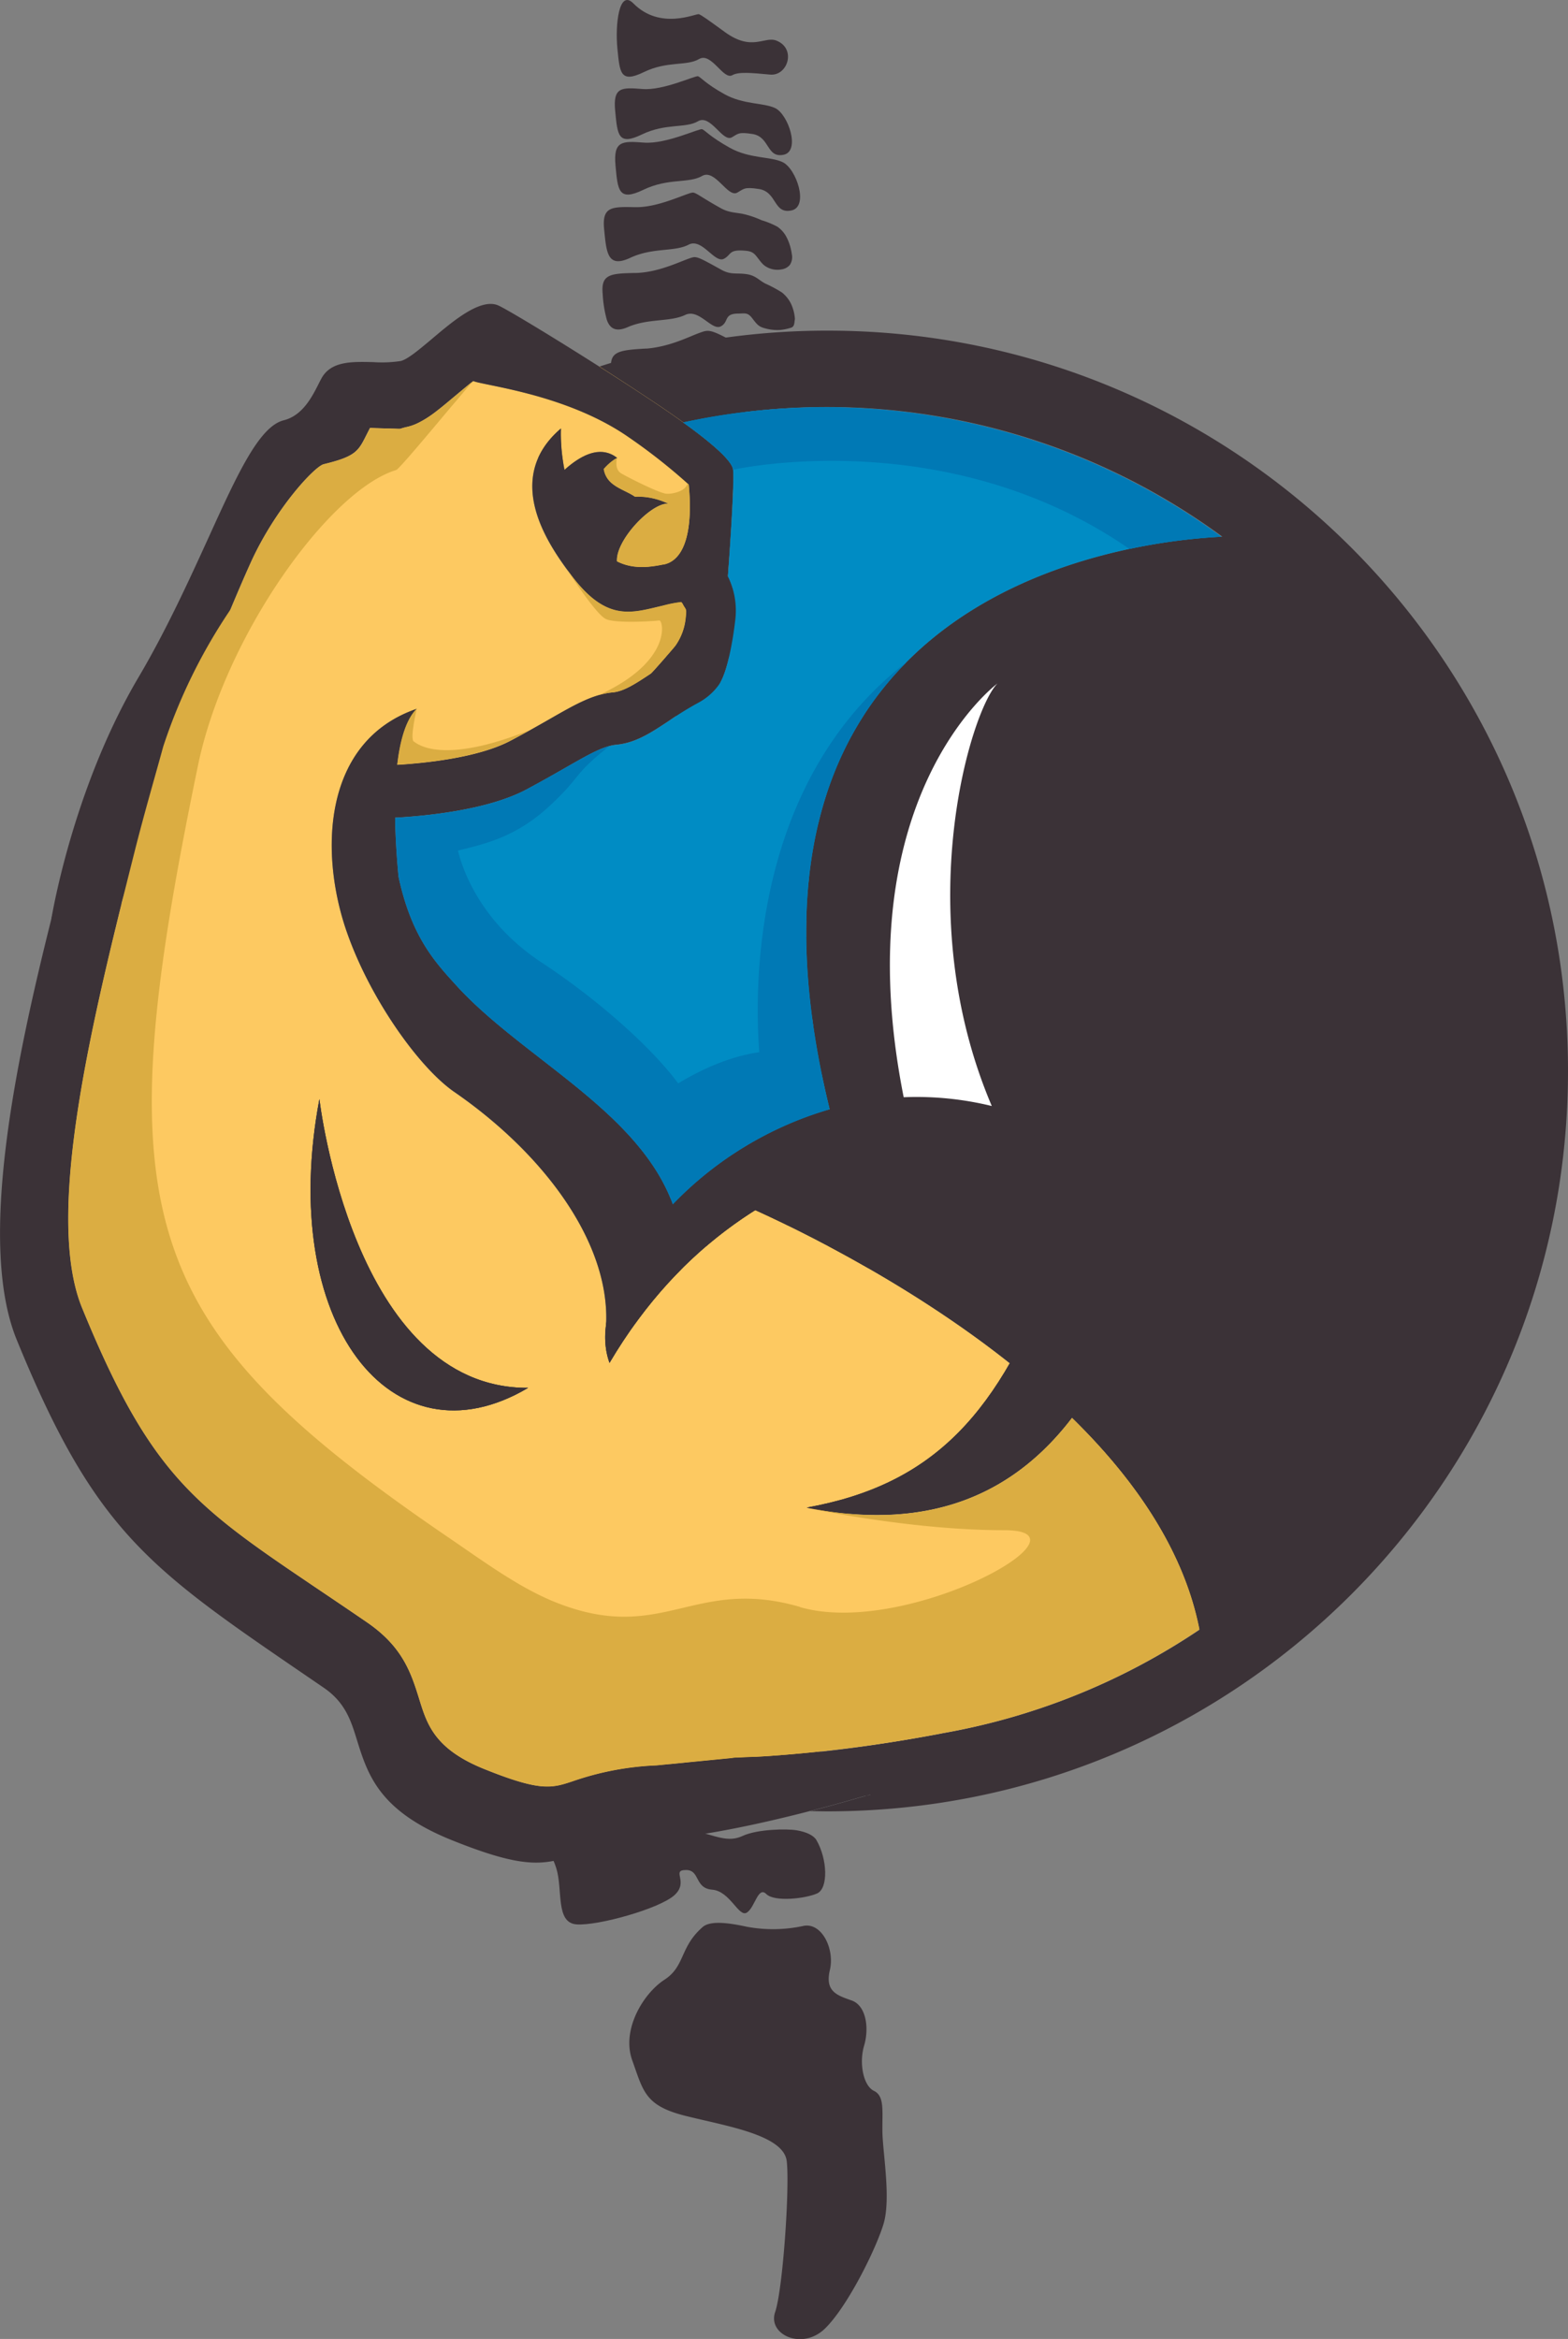 <svg xmlns="http://www.w3.org/2000/svg" viewBox="0 0 428.26 638.78"><rect x="0" y="0" width="428.26" height="638.78" fill="#808080" stroke="none"/><defs><style>.cls-1,.cls-2{fill:#3b3237;}.cls-2,.cls-3,.cls-4,.cls-5,.cls-6,.cls-7{fill-rule:evenodd;}.cls-3{fill:#fdc961;}.cls-4{fill:#fff;}.cls-5{fill:#dbad42;}.cls-6{fill:#008cc4;}.cls-7{fill:#0079b5;}</style></defs><title>Recurso 1</title><g id="Capa_2" data-name="Capa 2"><g id="Capa_1-2" data-name="Capa 1"><path class="cls-1" d="M211.71,29.52c1.81.87,3.54,3.81,4.25,6.65s.38,5.6-1.9,6.09c-4.77,1-3.72-4.93-8.57-5.67-3.87-.6-3.89-.05-5.61.92-2.52,1.42-5.8-6.41-9.23-4.4s-8.8.46-15.33,3.61-6.66.14-7.3-6.41,1.72-6.47,7.45-6,14.44-3.76,15.2-3.48,2,2,7.2,4.89S208.47,28,211.71,29.52Z"/><path class="cls-1" d="M213.75,44.28c1.89.89,3.69,3.93,4.43,6.88s.39,5.8-2,6.31c-5,1.07-3.88-5.1-8.94-5.86-4.05-.62-4.08,0-5.88,1-2.64,1.47-6.05-6.63-9.63-4.54s-9.2.48-16,3.76-7,.16-7.62-6.62,1.81-6.72,7.8-6.26S191,35,191.78,35.29s2.07,2,7.51,5.05S210.37,42.68,213.75,44.28Z"/><path class="cls-1" d="M212.08,11.1c5.49,2.19,3.06,9.72-1.75,9.27-5.22-.49-8.61-.8-10.31.16-2.48,1.41-5.72-6.39-9.1-4.4s-8.66.44-15.09,3.57-6.55.12-7.2-6.4S169.05-3.09,173,.94c7.37,7.44,17.14,2.66,17.89,2.94s2.31,1.4,7.1,4.88C205.47,14.19,208.78,9.78,212.08,11.1Z"/><path class="cls-1" d="M196.84,56.84c-5.38-3-6.61-4.16-7.58-4.25a3.75,3.75,0,0,0-1.08.26c-2.79.9-9,3.78-14.5,3.73h-.33c-6.4-.15-8.94-.09-8.35,6,.27,2.67.46,5.17,1.16,6.82.85,2,2.5,2.65,6,1,6.25-2.89,12-1.54,15.92-3.58,3.67-1.93,7.11,5.22,9.67,3.84,2-1.09,1.27-2.47,5.24-2.23,1.69.11,2.58.27,3.58,1.52,1.2,1.49,1.7,2.43,3.09,3.1a5.9,5.9,0,0,0,3.69.54,3.71,3.71,0,0,0,2.34-1.19,3.83,3.83,0,0,0,.54-3.12c0-.31-.1-.66-.17-1a13.51,13.51,0,0,0-1.41-3.83,7.83,7.83,0,0,0-2.35-2.55A23.43,23.43,0,0,0,208,60.14a25.59,25.59,0,0,0-5.33-1.77C200.48,58,198.92,58,196.84,56.84Z"/><path class="cls-1" d="M197.07,73.7c-5.32-2.94-6.47-3.58-7.63-3.46a7.23,7.23,0,0,0-1.1.31c-2.88,1-8.48,3.78-14.51,4h-.33c-6.81.13-9.42.33-8.89,5.75a32.55,32.55,0,0,0,1.14,7.08c.81,2.29,2.38,3.38,5.61,2C177,86.88,183,88,187.16,86c3.76-1.79,7.25,4.42,9.71,3.13,2.25-1.17.74-3.42,4.61-3.49,1.85,0,2.67-.42,3.93,1.22,1.42,1.85,1.83,2.38,3.69,2.85a12.23,12.23,0,0,0,4.16.39,13.5,13.5,0,0,0,2.65-.56c.87-.21,1-.84,1.11-1.75,0-.18.06-.4.09-.67A11.5,11.5,0,0,0,216,82.87a9,9,0,0,0-2.44-3A35.7,35.7,0,0,0,209,77.43c-1.89-1-2.65-2.28-5.41-2.6C200.93,74.52,199.53,75.06,197.07,73.7Z"/><path class="cls-1" d="M200,93.16c-5.25-2.91-6.33-3-7.68-2.67-.2.05-.58.17-1.1.36-3,1.05-8,3.76-14.53,4.35l-.34,0c-7.21.42-9.9.75-9.43,5.5a40.57,40.57,0,0,0,1.12,7.32c.78,2.58,2.27,4.13,5.19,2.92,5.09-2.12,11.23-1.29,15.69-3.21,3.84-1.65,7.38,3.64,9.74,2.44s.22-4.41,4-4.76c2-.18,2.77-1.1,4.28.92,1.65,2.22,1.95,2.36,4.29,2.61a39.29,39.29,0,0,0,4.63.23,12.37,12.37,0,0,1,2.95.07c1.14.32,1.55.17,1.7-.39.13,0,.22-.14.34-.29.33-.43-.13-3.42-.73-4.69a10.64,10.64,0,0,0-2.53-3.47c-1.5-1.28-3.34-2-4.92-3.1-2-1.42-2.27-3.18-5.49-3.44S202.85,94.72,200,93.16Z"/><path class="cls-1" d="M205,113.35c-5.19-2.87-6.2-2.45-7.74-1.87l-1.11.4c-3.09,1.13-7.42,3.82-14.55,4.66-.11,0-.22,0-.34,0-7.62.74-10.37,1.19-10,5.26a51,51,0,0,0,1.12,7.57c.75,2.86,2.15,4.87,4.76,3.87,4.51-1.74,10.83-1.18,15.59-3,3.9-1.51,7.5,2.87,9.76,1.75,2.71-1.34-.3-5.44,3.36-6,2.21-.35,2.85-1.78,4.62.63,1.88,2.57,2.07,2.34,4.9,2.35,1.73,0,3.27,0,5.09.07a6.6,6.6,0,0,1,3.25.71c1.39.88,2,1.17,2.29,1a.75.75,0,0,0,.6.07c.62-.16.17-3.76-.4-5.11a11.77,11.77,0,0,0-2.63-3.94c-1.61-1.53-3.59-2.42-5.17-3.77-2.15-1.84-1.91-4.07-5.57-4.28S208.18,115.11,205,113.35Z"/><path class="cls-1" d="M209.92,135.47c-5.13-2.83-6.08-1.88-7.8-1.07-.24.11-.62.26-1.12.45-3.18,1.2-6.88,3.81-14.55,5l-.35,0c-8,1-10.86,1.62-10.52,5a63,63,0,0,0,1.09,7.82c.73,3.15,2,5.61,4.34,4.82,3.93-1.35,10.42-1.06,15.48-2.83,4-1.39,7.63,2.08,9.8,1.05,2.94-1.42-.83-6.51,2.72-7.3,2.4-.53,3-2.47,5,.32s2.21,2.34,5.51,2.11a32.38,32.38,0,0,1,5.56-.08,5.82,5.82,0,0,1,3.55,1.34,15,15,0,0,0,2.86,2.34,1.65,1.65,0,0,0,.86.44c.91.13.5-4.09-.06-5.54a12.88,12.88,0,0,0-2.71-4.4c-1.73-1.77-3.85-2.85-5.45-4.45-2.26-2.27-1.53-5-5.65-5.11S213.5,137.44,209.92,135.47Z"/><path class="cls-1" d="M214.86,157.62c-5.06-2.79-6-1.31-7.86-.27a9.68,9.68,0,0,1-1.12.49c-3.28,1.28-6.35,3.84-14.57,5.28l-.35,0c-8.45,1.34-11.34,2-11.07,4.75A79,79,0,0,0,181,176c.7,3.44,1.92,6.36,3.92,5.78,3.34-1,10-1,15.37-2.65,4.05-1.27,7.77,1.31,9.82.35,3.18-1.49-1.36-7.58,2.1-8.56,2.56-.73,3-3.16,5.32,0s2.33,2.34,6.11,1.86a21.79,21.79,0,0,1,6-.24,6.05,6.05,0,0,1,3.85,2c1.84,2,2.79,3.11,3.45,3.71a3.82,3.82,0,0,0,1.11.8c1.18.43.81-4.43.28-6a14.12,14.12,0,0,0-2.81-4.86c-1.83-2-4.09-3.28-5.71-5.12-2.37-2.7-1.16-5.85-5.73-6S218.82,159.79,214.86,157.62Z"/><path class="cls-1" d="M219.8,179.8c-5-2.76-5.83-.77-7.92.51a7,7,0,0,1-1.13.55c-3.38,1.36-5.83,3.8-14.59,5.58l-.36.06C187,188.18,184,189,184.19,191c.09.89.42,4.72,1.08,8.32s1.79,7.09,3.49,6.73c2.75-.59,9.59-.87,15.26-2.47,4.11-1.15,7.9.54,9.86-.34,3.41-1.56-1.9-8.67,1.47-9.83,2.72-.94,3.13-3.85,5.65-.28s2.47,2.34,6.72,1.62a18,18,0,0,1,6.5-.4,6.71,6.71,0,0,1,4.16,2.61c2.05,2.52,3.17,4.13,4,5.07a4.73,4.73,0,0,0,1.37,1.17c1.44.72,1.12-4.76.6-6.39a15.15,15.15,0,0,0-2.89-5.33c-2-2.28-4.33-3.71-6-5.8-2.48-3.13-.79-6.74-5.82-6.78S224.13,182.17,219.8,179.8Z"/><path class="cls-1" d="M224.72,202c-4.94-2.72-5.7-.2-8,1.31a6.2,6.2,0,0,1-1.13.59c-3.47,1.45-5.33,3.77-14.61,5.89l-.36.08c-9.26,2-12.29,2.9-12.16,4.25.06.6.42,4.64,1.06,8.57s1.67,7.83,3.08,7.69a109.8,109.8,0,0,0,15.14-2.28c4.18-1.05,8-.23,9.89-1.05,3.65-1.61-2.45-9.76.84-11.09,2.88-1.16,3.23-4.54,6-.57s2.6,2.33,7.32,1.36c2.71-.56,4.86-1,7-.56a7.62,7.62,0,0,1,4.46,3.25c2.27,3.06,3.56,5.14,4.62,6.44a6.16,6.16,0,0,0,1.62,1.53c1.71,1,1.45-5.1.94-6.82a16.14,16.14,0,0,0-3-5.79c-2.06-2.53-4.56-4.14-6.24-6.47-2.57-3.57-.42-7.63-5.9-7.62S229.43,204.56,224.72,202Z"/><path class="cls-1" d="M229.65,224.4c-4.88-2.69-5.59.35-8,2.1a5.57,5.57,0,0,1-1.14.64c-3.57,1.54-4.81,3.7-14.62,6.2l-.37.09c-9.66,2.35-12.77,3.33-12.7,4,0,.3.42,4.57,1.05,8.82s1.54,8.55,2.65,8.64c1.55.12,8.75-.7,15-2.09,4.26-.94,8.18-1,9.92-1.75,3.9-1.66-3-10.87.22-12.36,3-1.4,3.32-5.22,6.35-.87s2.73,2.34,7.93,1.11c3-.7,5.25-1.29,7.43-.71,1.65.44,3.16,1.56,4.76,3.89,2.49,3.6,3.94,6.14,5.2,7.79a7.76,7.76,0,0,0,1.88,1.91c2,1.29,1.76-5.44,1.28-7.25a17.14,17.14,0,0,0-3.08-6.25c-2.16-2.79-4.8-4.57-6.51-7.15-2.66-4,0-8.53-6-8.45S234.73,227.18,229.65,224.4Z"/><path class="cls-1" d="M222.08,471.94c3.1,5.53,3.44,14.06.17,15.55s-12.16,2.57-14.53.17-3.24,3.92-5.57,5.41-4.76-6.27-9.93-6.69-3.34-5.8-7.57-5.75,1,3.39-3.2,7.33-21.94,9-28,8.58-3.87-10.16-5.82-16.46-6.2-9.65,3.17-10.24,21.52-4.62,24.8-4.66,3.78,1.9,10.84,3.76,10.36,3.77,14.55,1.78,12.65-2.09,15.47-1.64S221.29,470.52,222.08,471.94Z"/><path class="cls-1" d="M223,502.56c3,5.18,3.28,13.16.17,14.55s-11.61,2.41-13.88.16-3.08,3.68-5.31,5.07-4.54-5.86-9.47-6.26-3.19-5.42-7.22-5.37.93,3.17-3.06,6.85-20.94,8.43-26.76,8-3.69-9.51-5.55-15.39-5.92-9,3-9.59,20.54-4.33,23.68-4.36,3.6,1.78,10.34,3.51,9.88,3.53,13.89,1.67,12.06-2,14.75-1.54S222.24,501.25,223,502.56Z"/><path class="cls-1" d="M228.64,440.49c-.83-1.41-2.73-2.32-5.22-3.05a28.85,28.85,0,0,0-11.15-.29,16.23,16.23,0,0,0-3.62,1c-4.29,1.87-7.33.68-14.25-1.27s-7.47-3.21-10.7-2.86c-.55.06-1.31.21-2.25.41-4.38,1-11.67,3.31-19.58,4.43-1,.14-1.92.25-2.84.33-9.54.84-6.15,3.84-4.43,9.23.74,2.31.86,5.79,1.2,9,.42,4,1.21,7.53,4.43,7.78,5.55.42,22.53-3.94,27.08-7.64,4.05-3.3-.45-6.32,3.5-6.42s2.69,4.59,7.42,4.72c3.26.09,4,.88,6,2.28,1.42,1,2.42,1.45,3.55,1.09a5.21,5.21,0,0,0,1-.53c1.55-.84,2.28-3.53,4.15-4.15a1.74,1.74,0,0,1,1.56.32c1.57,1,4.48,1.13,7.51,1.8a20.3,20.3,0,0,0,8,.3c1.53-.34,2.22-3,2.24-5.23C232.26,447.84,230.63,443.88,228.64,440.49Z"/><path class="cls-1" d="M229.57,409.17c-.83-1.41-2.53-2.28-4.56-3.24a19,19,0,0,0-10.08-1.09,15.23,15.23,0,0,0-3.46.92c-4.22,1.77-6.9,1.27-13.43-.77s-7.13-2.61-10.2-2c-.53.11-1.24.3-2.13.52-4.26,1-10.44,3.41-18.75,4.78-1,.15-1.87.27-2.76.37-9.37,1.07-7,3.74-5.57,8.24.61,1.92.78,5.57,1.16,9,.46,4.13,1.26,7.82,4.07,8.08,4.79.44,20.31-3.23,25.12-6.7,3.73-2.69.17-5.36,3.69-5.51,3.75-.16,2.91,3.79,7,3.7,3.43-.08,2.72-1.23,4.89-.37a7.55,7.55,0,0,0,3.85.44c.36,0,.71-.16,1.08-.17,1.88,0,2.38-2.54,4.88-3.31a2.51,2.51,0,0,1,1.73.15c2,.78,4.92.77,8,2.22a18.88,18.88,0,0,0,8,2.16c1.65,0,2.24-3.43,2.14-5.64C234,416.41,231.7,412.74,229.57,409.17Z"/><path class="cls-1" d="M230.56,378c-.84-1.42-2.34-2.32-3.93-3.43a12.42,12.42,0,0,0-9-1.89,13.89,13.89,0,0,0-3.29.81c-4.16,1.64-6.48,1.86-12.61-.28s-6.79-2-9.69-1.06c-.52.17-1.2.4-2,.63-4.14,1.15-9.19,3.49-17.92,5.12-.93.17-1.82.3-2.68.42-9.2,1.31-7.86,3.64-6.71,7.24.49,1.53.71,5.35,1.14,9,.48,4.22,1.28,8.12,3.7,8.39,4,.45,18.07-2.53,23.17-5.76,3.35-2.12.77-4.41,3.87-4.6,3.43-.22,3.12,2.93,6.58,2.68s1.47-3.36,3.83-3c1.83.26,2.65-.46,4.14-.21a4.8,4.8,0,0,1,1.14.2c2.25.89,2.49-1.57,5.61-2.48a3.6,3.6,0,0,1,1.9,0c2.43.52,5.36.43,8.47,2.63,3.54,2.51,6,3.72,8,4,1.77.28,2.22-3.89,2-6C235.8,385.09,232.81,381.7,230.56,378Z"/><path class="cls-1" d="M237.43,346.76a11.71,11.71,0,0,0-3.28-3.62c-1.18-1.8-3.54-3.14-7.93-2.69a12.46,12.46,0,0,0-3.13.71c-4.1,1.51-6,2.44-11.79.21s-6.44-1.37-9.17-.15a19.17,19.17,0,0,1-1.92.72c-4,1.26-8,3.58-17.1,5.47-.9.19-1.77.34-2.59.48-9,1.56-8.72,3.53-7.86,6.23.37,1.15.63,5.14,1.11,9,.52,4.31,1.32,8.41,3.33,8.69,3.27.45,15.79-1.87,21.21-4.82,2.95-1.6,1.39-3.46,4.07-3.7,3.12-.27,3.34,2,6.16,1.67,3.77-.47.22-5.5,2.77-5.67,2-.14,2.77-1.47,4.42-.87a4.62,4.62,0,0,1,1.21.56c2.55,1.87,2.58-.57,6.34-1.64a5.85,5.85,0,0,1,2.07-.17c2.89.21,5.78.1,9,3.05,3.68,3.43,6,5.25,8,5.87s2.21-4.37,1.93-6.45C243.42,353.78,239.81,350.68,237.43,346.76Z"/><path class="cls-1" d="M244.37,315.63c-.86-1.41-1.85-2.6-2.63-3.82-1.26-2-2.48-3.83-6.87-3.49a11.8,11.8,0,0,0-3,.6c-4,1.39-5.6,3-11,.71s-6.09-.74-8.66.75a10.7,10.7,0,0,1-1.81.83c-3.9,1.38-6.73,3.64-16.28,5.82l-2.5.53c-8.87,1.8-9.58,3.42-9,5.22.24.77.56,4.92,1.08,9,.55,4.39,1.35,8.69,3,9,2.51.46,13.46-1.27,19.26-3.88,2.52-1.12,2-2.51,4.26-2.79,2.8-.34,3.55,1.06,5.74.65,3.95-.72-1-7.65,1.71-8.32,2.25-.55,2.91-2.5,4.71-1.52a5.32,5.32,0,0,1,1.27.93c2.81,2.83,2.68.4,7.07-.81a10.12,10.12,0,0,1,2.24-.33c3.33-.16,6.19-.23,9.43,3.47,3.81,4.35,5.87,6.78,8,7.72s2.17-4.84,1.82-6.86C251.08,322.55,246.87,319.73,244.37,315.63Z"/><path class="cls-1" d="M248.89,287.93a22.23,22.23,0,0,1-1.77-4.11c-.77-2.49-1.19-4.57-5.56-4.58a10.81,10.81,0,0,0-2.83.34c-4,1.06-5.36,3.35-10.19.68s-5.72-.41-8.23,1.22a7.22,7.22,0,0,1-1.74.84c-3.86,1.3-5.69,3.39-15.76,5.34-.85.17-1.67.32-2.45.46-8.79,1.62-10.58,2.78-10.35,3.69.11.39.24,4.72.59,9.09s.91,9,2.1,9.42c1.72.55,11.1-.25,17.43-2,2.11-.59,2.69-1.45,4.54-1.65,2.5-.28,3.75.24,5.33-.09,4.15-.87-1.79-9.92,1.22-10.92,2.49-.84,3.25-3.38,5.11-1.92a6.42,6.42,0,0,1,1.27,1.37c2.85,3.94,2.71,1.5,7.79.43a21.15,21.15,0,0,1,2.43-.37c3.78-.35,6.62-.21,9.69,4.41,3.65,5.47,5.32,8.6,7.42,10s2.41-5.19,2.1-7.16C255.91,295.14,251.29,292.34,248.89,287.93Z"/><path class="cls-1" d="M261.71,274.83c-1.11-7.93-6.09-10.77-8.37-15.48s1.31-9.34-5.05-9.88-7,4.37-12.12.83-5.74,1.36-9.55,2.6-4.65,3.24-15.24,4.94-13.95,2.41-13.95,2.41-.05,4.51.08,9.13.46,9.34,1.22,9.77c1.51.87,20.89-.46,25.19-1.72s-2.31-12.29,1-13.6,4-5.52,6.79-.46,2.62,2.63,8.39,1.75,9.14-1.6,12.51,5,4.61,10.39,6.68,12.2S262,276.77,261.71,274.83Z"/><path class="cls-1" d="M191.93,526.27c-6.33,5.5-4.74,10.7-10.46,14.41s-11.8,13.61-8.79,22,3.42,12.35,14.37,15.13,27,5.16,27.83,12.43-1.06,35-3.17,41.2,7.4,10.47,13.53,4.58,13.95-21.65,16.06-28.6-.22-19.56-.29-25.26.62-9.71-2.31-11.13-4.1-7.6-2.69-12.35.6-10.94-3.42-12.35-7.31-2.46-5.93-8.31-2.33-13.25-7.42-12a39.1,39.1,0,0,1-15.29.18C200,525.35,194.2,524.29,191.93,526.27Z"/><path class="cls-2" d="M237.76,490.17l-.6.08c-4.65,1.36-10.07,2.89-15.89,4.39,1.6,0,3.19.05,4.79.05,111.67,0,202.2-90.52,202.2-202.19S337.73,90.3,226.06,90.3a201.55,201.55,0,0,0-78.92,16,85.85,85.85,0,0,1,9.32,4.07c-2.72,1-5.41,2.11-8.07,3.25a6.71,6.71,0,0,0,5.3,12.33,181.46,181.46,0,0,1,35.12-11,182.49,182.49,0,1,1,68.73,358.41l-.47.1-.57.11c-5.51,1-30.69,5.79-55.61,6.52a6.69,6.69,0,1,0,.37,13.38,344.86,344.86,0,0,0,36.5-3.25Z"/><path class="cls-3" d="M87.24,300.16c0,.15,9.16,79.12,57,78.87-37.24,22.1-68.5-17.79-57-78.87Zm93.84-146h0l.23,0-.24,0ZM84.35,432.31c4.82,3.25,10.09,6.78,15.9,10.77,9.83,6.74,12.07,13.94,14.32,21.18,2.07,6.67,4.17,13.42,17.63,18.85,15.5,6.26,18.56,5.25,24.2,3.38a79.35,79.35,0,0,1,22.93-4.35l20.44-2a5.91,5.91,0,0,1,1.12-.13l.71,0c1.46-.1,3.18-.17,5.09-.22a394.55,394.55,0,0,0,49.81-6.28l.57-.11.47-.1A181.35,181.35,0,0,0,327.6,445a83.66,83.66,0,0,0-5.92-18.31c-6.52-14.51-16.88-27.73-28.88-39.46-15.06,19.71-37.51,31.5-72.47,24.54,26.07-4.71,42.53-16.8,55.49-39.44-26.64-21.16-56-35.7-69.53-41.83-14.43,9.09-28.37,22.34-39.81,41.74a21.79,21.79,0,0,1-.93-10.6c1-22.4-17.06-46.56-41.44-63.38-9.74-6.72-23.19-25.72-29.46-43.92h0c-7.45-21.62-6.47-51.93,19.21-60.73-3,3-4.57,8.68-5.35,15.32,7.64-.45,22.06-1.92,30.87-6.55,3.93-2.06,7.44-4.08,10.5-5.82,7.23-4.15,12.06-6.91,17.57-7.43,3-.28,6.37-2.52,10.3-5.13.38-.25,6.33-7.09,6.69-7.58h0a15.84,15.84,0,0,0,2.83-7.68c.31-2.68.05-2.07-.75-3.62a2.29,2.29,0,0,0-.48-.66h0a31.61,31.61,0,0,0-5.06,1c-8.53,2-15.39,4.63-25.19-8.61-5-6.81-19.18-25.63-2.6-39.79a46.13,46.13,0,0,0,1,11.3c4.12-3.71,9.68-7,14.42-3.27a13.62,13.62,0,0,0-3.65,3c.79,4.75,5.52,5.48,8.54,7.58a18.94,18.94,0,0,1,9.05,1.89c-4.62-.28-14.35,9.94-14,15.75,4.19,2.15,8.67,1.68,12.58.88l17.71,3.24c0-.06,1.85-24.61,1.43-29.15-.3-3.16-9.6-10.4-21.2-18.17-4.85-3.24-10.15-6.69-15.32-10a197.34,197.34,0,0,0-19.34,7.41c-7.72-2-13.71-2.89-15.07-3.48-.08,0-3.09,2.49-6.21,5.1-3.83,3.2-7.76,6.5-11.74,7.38-3,.67-.91.59-4.1.51s-6.16-.2-6.17-.18l-.72,1.39v0c-2.46,4.84-2.81,6.27-11.93,8.52-2.49.62-13.13,12-19.85,26.7-3,6.65-7.7,17.81-12.73,30.42-8.74,22-18.56,48.3-22.65,62.87h0l-1.62,6.61c-2.44,10-4.81,20.24-6.84,30.26-6,29.46-9,57.24-2.33,73.53,16.82,41.09,28.24,52,54.55,70.1,2.35,1.61,4.8,3.27,7.39,5Z"/><path class="cls-2" d="M270.88,302.05c-22.58-53-5.73-108.11,1.55-115.39,0,0-41.92,31-25.61,113a86.35,86.35,0,0,1,24.06,2.4Zm67.7-155.58c4,.14,29.09,15.28,28.93,19a6.47,6.47,0,0,1-2.42,4.73c31,33.14,49.68,72,49.68,123.48s-27,111.1-68.53,145.71C337.68,378.69,256,338,226.33,324.86l2.23-14.39c-45.48-166.22,109.51-164,110-164Z"/><path class="cls-2" d="M291.25,309.57c-16,2-85.28-4.34-124.77,62.63-10.69-28.35,52.74-98.52,124.77-62.63Z"/><path class="cls-2" d="M217.87,314.83c.35.13,119.26,44.82,129.42,119.56l-18.94,15C318.28,375.34,199.1,327.32,198.76,327.2l19.11-12.37Z"/><path class="cls-2" d="M220.33,411.73c35-6.32,52.7-26,67.83-66.57l14.58,26c-14.61,28.69-38.76,49.23-82.41,40.54Z"/><path class="cls-2" d="M87.24,300.16c0,.15,9.16,79.12,57,78.87-37.24,22.1-68.5-17.79-57-78.87Z"/><path class="cls-2" d="M94.65,254.3h0c6.27,18.2,19.72,37.2,29.46,43.92,24.38,16.82,42.42,41,41.44,63.38,0,3.71,9.5-11.27,13.52-11.27a7,7,0,0,0,7.28-6.72c0-35.17-40.65-51.35-61.67-74.46-6-6.55-12.31-13.4-15.83-29.75-1.38-14.6-2.32-38.35,5-45.84-25.68,8.8-26.66,39.11-19.21,60.73ZM33.2,246.79C23,288.09,13,334.13,22.41,357.19c21.09,51.54,33.7,55.61,77.84,85.89,9.83,6.74,12.07,13.94,14.32,21.18,2.07,6.67,4.17,13.42,17.63,18.85,15.5,6.26,18.56,5.25,24.2,3.38a79.35,79.35,0,0,1,22.93-4.35l20.44-2c11.65-1.13,49.94-.22,52.87,5.27-.13,0-45.91,15.48-75.58,17.21a65.5,65.5,0,0,0-18.95,3.62c-4.13,1.37-7.41,2.45-11.68,2.45h0c-5.17,0-11.8-1.61-23.17-6.19-19.76-8-22.81-17.77-25.82-27.46-1.57-5.07-3.13-10.09-9-14.1-46.71-32-61.63-40.68-83.8-94.86-10.86-26.28-.54-75.72,9.73-116.48,4-.78,9.18-1.58,15.16-2.36l3.68-.48Z"/><path class="cls-2" d="M103.4,209.09c.06,0,23.57-.24,36-6.76,3.93-2.06,7.44-4.08,10.5-5.82,7.23-4.15,12.06-6.91,17.57-7.43,3-.28,6.37-2.52,10.3-5.13.38-.25,6.33-7.09,6.69-7.58h0a15.84,15.84,0,0,0,2.83-7.68c.31-2.68.05-2.07-.75-3.62a2.29,2.29,0,0,0-.48-.66h0a31.61,31.61,0,0,0-5.06,1c-8.53,2-15.39,4.63-25.19-8.61-5-6.81-19.18-25.63-2.6-39.79a51.17,51.17,0,0,0,9.77,31.39c6.31,8.54,14.54,6.64,20.64,5.23,4.93-1.14,9-2.07,12.45.56v0a10.71,10.71,0,0,1,3,3.64,21.29,21.29,0,0,1,1.74,11.84c-.49,4.24-2,14.11-4.58,17.51h0a16.36,16.36,0,0,1-5.46,4.7,89.24,89.24,0,0,0-8,4.94c-4.92,3.27-9.13,6.07-14.43,6.56-3.5.33-7.67,2.72-13.93,6.31-3,1.71-6.45,3.69-10.78,6-14.29,7.51-40,7.78-40.07,7.78l-.07-14.38Z"/><path class="cls-2" d="M181.08,154.2c8.86-1.67,7.38-18.27,7-21.89a158.3,158.3,0,0,0-17.29-13.52c-16.74-11.21-38.76-13.52-41.54-14.72-.08,0-3.09,2.49-6.21,5.1-3.83,3.2-7.76,6.5-11.74,7.38-3,.67-.91.59-4.1.51s-6.16-.2-6.17-.18c-.26.48-.48.92-.72,1.39v0c-2.46,4.84-2.81,6.27-11.93,8.52-2.49.62-13.13,12-19.85,26.7-9.26,20.31-33.8,82.67-37,99.89L14,251.17c0-.1,5.68-35.48,23.85-66.23,7.56-12.79,13.89-26.68,19.28-38.5,7.73-17,13.68-30,20.37-31.66,5.11-1.27,7.72-6.39,9.44-9.78h0c.3-.6.59-1.17.82-1.59C90.33,98.61,96,98.75,102,98.9a34.12,34.12,0,0,0,7.42-.3c1.81-.4,4.91-3,7.93-5.52,5.27-4.41,13.57-11.89,18.7-9.68,3,1.29,25.84,15.24,43,26.72,11.6,7.77,20.9,15,21.2,18.17.42,4.54-1.42,29.09-1.43,29.15l-17.71-3.24Z"/><path class="cls-2" d="M156.29,146c5.33-4.72,12.93-14.52,26.21-8.46-5.32-.33-17.42,13.3-13.09,18L156.29,146Z"/><path class="cls-2" d="M154.39,140.35s5.44-10.62,10.52-12.25c1,6.12,8.56,5.56,10.57,9.86-2.12.68-12.46,8-12.48,8l-8.61-5.61Z"/><path class="cls-2" d="M148.43,134.4c1.68-1.71,12.08-15.72,20.13-9.34-6.76,3.57-11.68,17.71-11.71,17.75l-8.42-8.41Z"/><path class="cls-2" d="M338.58,146.47c4,.14,29.09,15.28,28.93,19a6.47,6.47,0,0,1-2.42,4.73c31,33.14,49.68,72,49.68,123.48s-27,111.1-68.53,145.71C337.68,378.69,256,338,226.33,324.86l2.23-14.39c-45.48-166.22,109.51-164,110-164Z"/><path class="cls-2" d="M291.25,309.57c-16,2-85.28-4.34-124.77,62.63-10.69-28.35,52.74-98.52,124.77-62.63Z"/><path class="cls-2" d="M217.87,314.83c.35.13,119.26,44.82,129.42,119.56l-18.94,15C318.28,375.34,199.1,327.32,198.76,327.2l19.11-12.37Z"/><path class="cls-2" d="M220.33,411.73c35-6.32,52.7-26,67.83-66.57l14.58,26c-14.61,28.69-38.76,49.23-82.41,40.54Z"/><path class="cls-2" d="M87.24,300.16c0,.15,9.16,79.12,57,78.87-37.24,22.1-68.5-17.79-57-78.87Z"/><path class="cls-4" d="M270.88,302.05c-22.58-53-5.73-108.11,1.55-115.39,0,0-41.92,31-25.61,113a86.35,86.35,0,0,1,24.06,2.4Z"/><path class="cls-5" d="M108.17,128.38l-1,.3,1-.3Zm110.3,310.47c-29.1-8.43-37.48,10.43-66.74-1.26-9.83-3.93-19.27-10.89-29.1-17.6-85.6-58.34-94-88.06-68.54-211,7.34-35.39,35.9-75.11,54.08-80.61.61,0,9.14-10.25,15.2-17.46,2-2.32,3.65-4.33,4.75-5.58.56-.65,1-1.09,1.17-1.27a14.93,14.93,0,0,0-1.32,1l-4.89,4.08-.82.69c-.9.75-1.81,1.5-2.73,2.21a29.51,29.51,0,0,1-5.45,3.51,13.4,13.4,0,0,1-2.74,1c-3,.67-.91.59-4.1.51s-6.16-.2-6.17-.18c-1.35,2.61-2.06,4.38-3.25,5.73-1.46,1.68-3.64,2.74-8.81,4l-.59.15c-2.49.62-13.13,12-19.85,26.7-1.51,3.33-3.44,7.79-5.62,13l.21-.31A150.31,150.31,0,0,0,44.6,203.83c-2.36,8.62-5.17,18.19-7.8,28.6-11.2,44.48-24.94,99-14.39,124.76,21.09,51.54,33.7,55.61,77.84,85.89,9.83,6.74,12.07,13.94,14.32,21.18,2.07,6.67,4.17,13.42,17.63,18.85,15.5,6.26,18.56,5.25,24.2,3.38a79.35,79.35,0,0,1,22.93-4.35l20.44-2a5.91,5.91,0,0,1,1.12-.13l.71,0c1.46-.1,3.18-.17,5.09-.22a394.55,394.55,0,0,0,49.81-6.28l.57-.11.47-.1A181.35,181.35,0,0,0,327.6,445c-4.3-21.82-17.92-41.27-34.8-57.77-15.06,19.71-37.51,31.5-72.47,24.54,0,0,27.94,6.14,54,6.14s-26.73,29.41-55.82,21Z"/><path class="cls-5" d="M187.73,132l.39.35c.33,3.59,1.79,19.92-6.8,21.84l-.24,0c-3.91.8-8.39,1.27-12.58-.88-.35-5.81,9.38-16,14-15.75a18.94,18.94,0,0,0-9.05-1.89c-2.13-1.49-5.12-2.28-7-4.3a6.2,6.2,0,0,1-1.57-3.28,18,18,0,0,1,1.57-1.58,11.56,11.56,0,0,1,2.08-1.46s-.86,3.06,1.15,4.24S180,134.67,182,134.84c1.66.14,5.44-.71,5.76-2.88Zm-6.65,22.24.24,0-.23,0Z"/><path class="cls-5" d="M180.08,169.46c1-.16,3.5,10-13.6,18.94-.91.48-1.89,1-2.92,1.43a21.47,21.47,0,0,1,2.92-.64l1-.11c3-.28,6.37-2.52,10.3-5.13.38-.25,6.33-7.09,6.69-7.58h0a15.84,15.84,0,0,0,2.83-7.68c.31-2.68.05-2.07-.75-3.62a2.29,2.29,0,0,0-.48-.66h0a31.61,31.61,0,0,0-5.06,1c-5.09,1.17-9.59,2.6-14.48.73-3.29-1.26-6.77-4-10.71-9.34-.3-.4-.63-.84-1-1.32,0,0,7.82,12.2,10.59,13.54a5,5,0,0,0,1.09.36c3.81.84,12.62.22,13.6.06Z"/><path class="cls-5" d="M113,202.52c-1.1-.84.83-9,.83-9-3,3-4.57,8.68-5.35,15.32,7.64-.45,22.06-1.92,30.87-6.55,1.85-1,3.61-1.93,5.27-2.86-23.71,9.47-30.53,3.89-31.62,3.05Z"/><path class="cls-6" d="M166.48,304.67c7.58,7.14,13.93,15,17.29,24.2a97.26,97.26,0,0,1,42.83-25.94c-34.61-141.5,81.26-155.07,107-156.34A183.21,183.21,0,0,0,188.81,114.9l-2.22.47c7.84,5.64,13.4,10.49,13.63,12.92.42,4.54-1.42,29.09-1.43,29.15l.24.43a21.29,21.29,0,0,1,1.74,11.84c-.49,4.24-2,14.11-4.58,17.51h0a16.36,16.36,0,0,1-5.46,4.7,89.24,89.24,0,0,0-8,4.94c-4.92,3.27-9.13,6.07-14.43,6.56a10.86,10.86,0,0,0-1.77.32c-3.14.82-6.92,3-12.16,6-3,1.71-6.45,3.69-10.78,6-10.64,5.6-27.62,7.17-35.62,7.61.09,5.75.48,11.4.93,16.1,3.52,16.35,9.87,23.2,15.83,29.75,11.37,12.5,28.49,23,41.8,35.52Z"/><path class="cls-7" d="M200.22,128.29s58-13.11,108.26,21.63a161.51,161.51,0,0,1,25.14-3.33A183.21,183.21,0,0,0,188.81,114.9l-2.22.47c7.84,5.64,13.4,10.49,13.63,12.92Z"/><path class="cls-7" d="M247.5,180.92c-42,32.56-41.51,88.45-40.12,106.45-8.81,1.2-17.16,5.49-22.16,8.51-6.72-9.19-21.17-22.41-37.37-33.07s-21.4-24.79-22.77-30.52c7.54-1.84,15.92-3.74,25-12.16s6.11-8.31,16.39-16.39c-3.14.82-6.92,3-12.16,6-3,1.71-6.45,3.69-10.78,6-10.64,5.59-27.62,7.16-35.62,7.6.09,5.75.48,11.4.93,16.1,3.52,16.35,9.87,23.2,15.83,29.75,11.37,12.5,28.49,23,41.8,35.52,7.58,7.14,13.93,15,17.29,24.2a97.26,97.26,0,0,1,42.83-25.94c-15.16-62-1.46-99.4,20.9-122Z"/></g></g></svg>
